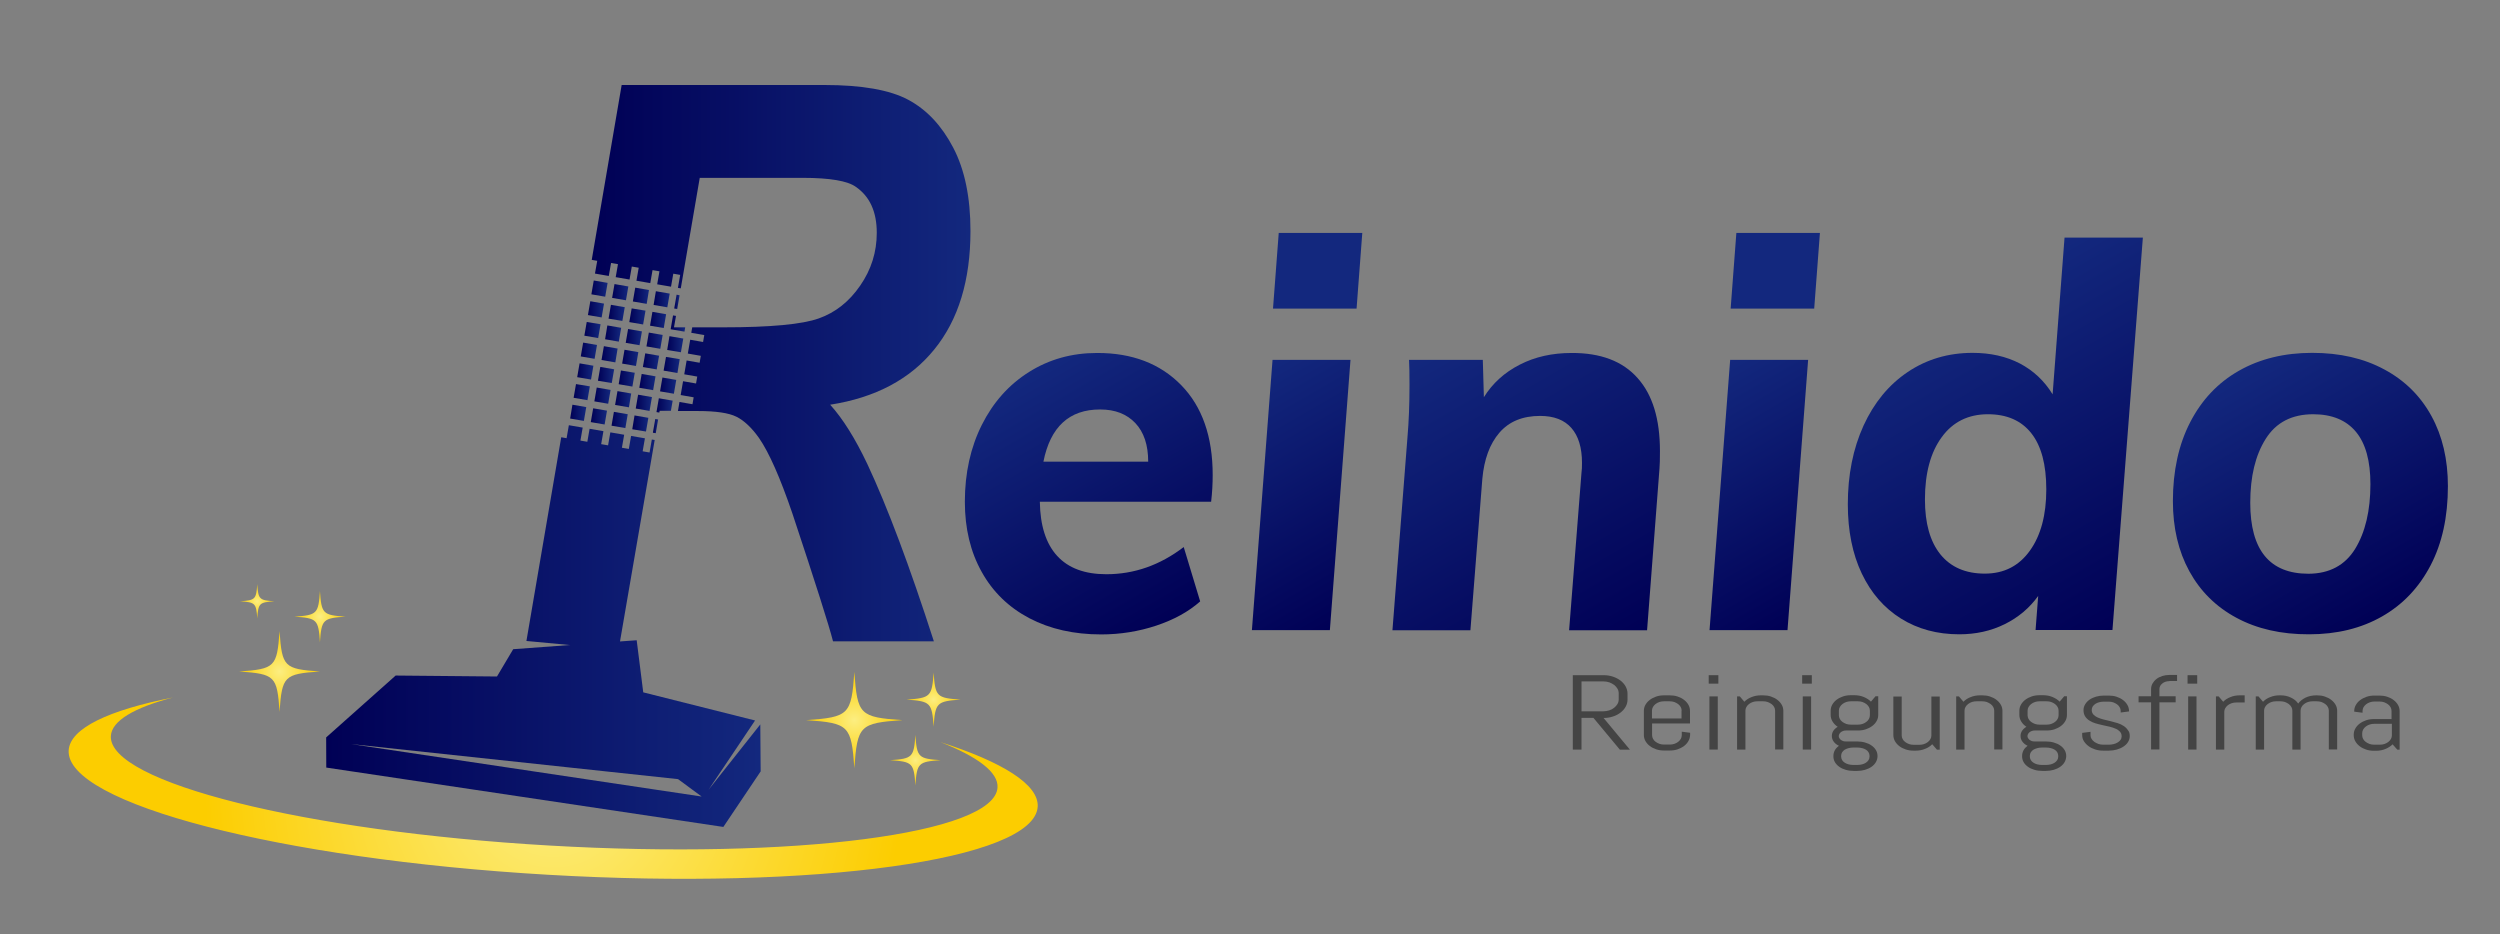 <?xml version="1.0" encoding="utf-8"?>
<!-- Generator: Adobe Illustrator 26.3.1, SVG Export Plug-In . SVG Version: 6.00 Build 0)  -->
<svg version="1.1" id="Layer_1_copy" xmlns="http://www.w3.org/2000/svg" xmlns:xlink="http://www.w3.org/1999/xlink" x="0px"
	 y="0px" viewBox="0 0 2097.2 783.8" style="enable-background:new 0 0 2097.2 783.8;" xml:space="preserve">
<rect x="0" y="0" width="2097.2" height="783.8" fill="#808080" stroke="none"/>
<style type="text/css">
	.st0{fill:url(#SVGID_1_);}
	.st1{fill:url(#SVGID_00000039095476757513746900000008713565836686668713_);}
	.st2{fill:url(#SVGID_00000065034239850598093320000016544678279428655777_);}
	.st3{fill:url(#SVGID_00000158719031712683697530000013048158057802675622_);}
	.st4{fill:url(#SVGID_00000013187005733159978850000012539595325240247436_);}
	.st5{fill:url(#SVGID_00000018200591619496059460000010608490084914701497_);}
	.st6{fill:url(#SVGID_00000052071715134479057350000016560851066042014639_);}
	.st7{fill:url(#SVGID_00000119812636520035198290000006982842986262131853_);}
	.st8{fill:url(#SVGID_00000024681688106649798160000009786884505834553994_);}
	.st9{fill:url(#SVGID_00000156562055662141914970000008871038012296403077_);}
	.st10{fill:url(#SVGID_00000168114575246731931770000013510559899598091658_);}
	.st11{fill:url(#SVGID_00000128480207451579797860000016508248638339289504_);}
	.st12{fill:url(#SVGID_00000181087180795512203700000016142943730385720489_);}
	.st13{fill:url(#SVGID_00000145039098546811419320000009596099751043911839_);}
	.st14{fill:url(#SVGID_00000098905461430612493530000008622193803125989303_);}
	.st15{fill:url(#SVGID_00000139980488653837379410000005784091929431782331_);}
	.st16{fill:url(#SVGID_00000135678672518758752210000016335515569554937222_);}
	.st17{fill:url(#SVGID_00000028286525149423734780000015070922939901224581_);}
	.st18{fill:url(#SVGID_00000012439896660740217890000016504065793659444666_);}
	.st19{fill:url(#SVGID_00000070827791400508977390000007103151787883561657_);}
	.st20{fill:url(#SVGID_00000008859181505565016270000018343283725357073547_);}
	.st21{fill:url(#SVGID_00000160178975078810445660000014540825071858702495_);}
	.st22{fill:url(#SVGID_00000018956578512618122550000002628959723425741485_);}
	.st23{fill:url(#SVGID_00000169519394445013797050000014993525281430943900_);}
	.st24{fill:url(#SVGID_00000183210291126990701330000001939332437653720215_);}
	.st25{fill:url(#SVGID_00000038405826357058781570000016217512824849347733_);}
	.st26{fill:url(#SVGID_00000140737390392881758900000011638318169013992123_);}
	.st27{fill:url(#SVGID_00000144314724404848147550000009679958070634523014_);}
	.st28{fill:url(#SVGID_00000153700812768409932780000012626941990343342224_);}
	.st29{fill:url(#SVGID_00000048482355244880617990000006821462851137095305_);}
	.st30{fill:url(#SVGID_00000103261457648240778930000000247087040494271903_);}
	.st31{fill:url(#SVGID_00000181069294320620395420000011686113307010837436_);}
	.st32{fill:url(#SVGID_00000005263628751983027850000011693209403313978791_);}
	.st33{fill:url(#SVGID_00000140007336065219962740000015951238865005938078_);}
	.st34{fill:url(#SVGID_00000052087098028561612310000006306892964981771936_);}
	.st35{fill:url(#SVGID_00000015328901874645754050000005150207302530095260_);}
	.st36{fill:url(#SVGID_00000040553336818980947800000009487323494393565620_);}
	.st37{fill:url(#SVGID_00000168838710860178899090000001469773605633753278_);}
	.st38{fill:url(#SVGID_00000112595770094328777880000012687630712817343929_);}
	.st39{fill:url(#SVGID_00000016059068367496482430000016521555846613341326_);}
	.st40{fill:url(#SVGID_00000139257774603822130070000005554532218127252633_);}
	.st41{fill:url(#SVGID_00000155129405308571409310000017801699046370989234_);}
	.st42{fill:url(#SVGID_00000021088686445470492540000005406748367476477825_);}
	.st43{fill:url(#SVGID_00000147212616525030752070000009801724941162552721_);}
	.st44{fill:url(#SVGID_00000124858628086539804600000001673106966082076343_);}
	.st45{fill:url(#SVGID_00000053522110655639194070000012727046843829226890_);}
	.st46{fill:url(#SVGID_00000113340791875010671780000015426503799647431094_);}
	.st47{fill:url(#SVGID_00000023267546212582780330000008043532411067270048_);}
	.st48{fill:url(#SVGID_00000140704362102365699100000003377873671828119211_);}
	.st49{fill:url(#SVGID_00000073716837539268158530000017850426900375502504_);}
	.st50{fill:#444444;}
</style>
<g>
	<linearGradient id="SVGID_1_" gradientUnits="userSpaceOnUse" x1="498.607" y1="331.926" x2="512.177" y2="331.926">
		<stop  offset="0" style="stop-color:#000055"/>
		<stop  offset="1" style="stop-color:#13287E"/>
	</linearGradient>
	<polygon class="st0" points="512.2,327.1 500.6,325.1 498.6,336.7 510.2,338.7 	"/>
	
		<linearGradient id="SVGID_00000029013873111242334810000007126640032349340310_" gradientUnits="userSpaceOnUse" x1="495.626" y1="349.293" x2="509.195" y2="349.293">
		<stop  offset="0" style="stop-color:#000055"/>
		<stop  offset="1" style="stop-color:#13287E"/>
	</linearGradient>
	<polygon style="fill:url(#SVGID_00000029013873111242334810000007126640032349340310_);" points="495.6,354.1 507.2,356.1 
		509.2,344.5 497.6,342.5 	"/>
	
		<linearGradient id="SVGID_00000153698585511442739440000010280430951543988357_" gradientUnits="userSpaceOnUse" x1="487.202" y1="294.209" x2="500.772" y2="294.209">
		<stop  offset="0" style="stop-color:#000055"/>
		<stop  offset="1" style="stop-color:#13287E"/>
	</linearGradient>
	<polygon style="fill:url(#SVGID_00000153698585511442739440000010280430951543988357_);" points="500.8,289.4 489.2,287.4 
		487.2,299 498.8,301 	"/>
	
		<linearGradient id="SVGID_00000071556095409270420240000010806866719339420328_" gradientUnits="userSpaceOnUse" x1="530.364" y1="355.257" x2="543.929" y2="355.257">
		<stop  offset="0" style="stop-color:#000055"/>
		<stop  offset="1" style="stop-color:#13287E"/>
	</linearGradient>
	<polygon style="fill:url(#SVGID_00000071556095409270420240000010806866719339420328_);" points="543.9,350.5 532.3,348.5 
		530.4,360.1 541.9,362 	"/>
	
		<linearGradient id="SVGID_00000177461136238977957270000007536503538886696887_" gradientUnits="userSpaceOnUse" x1="490.183" y1="276.837" x2="503.753" y2="276.837">
		<stop  offset="0" style="stop-color:#000055"/>
		<stop  offset="1" style="stop-color:#13287E"/>
	</linearGradient>
	<polygon style="fill:url(#SVGID_00000177461136238977957270000007536503538886696887_);" points="503.8,272 492.2,270.1 
		490.2,281.6 501.8,283.6 	"/>
	
		<linearGradient id="SVGID_00000015348742895375017240000002386503667483692947_" gradientUnits="userSpaceOnUse" x1="521.94" y1="300.171" x2="535.506" y2="300.171">
		<stop  offset="0" style="stop-color:#000055"/>
		<stop  offset="1" style="stop-color:#13287E"/>
	</linearGradient>
	<polygon style="fill:url(#SVGID_00000015348742895375017240000002386503667483692947_);" points="521.9,305 533.5,307 535.5,295.4 
		523.9,293.4 	"/>
	
		<linearGradient id="SVGID_00000067222069985491970910000001518019744438092939_" gradientUnits="userSpaceOnUse" x1="518.959" y1="317.538" x2="532.524" y2="317.538">
		<stop  offset="0" style="stop-color:#000055"/>
		<stop  offset="1" style="stop-color:#13287E"/>
	</linearGradient>
	<polygon style="fill:url(#SVGID_00000067222069985491970910000001518019744438092939_);" points="532.5,312.7 520.9,310.8 
		519,322.3 530.5,324.3 	"/>
	
		<linearGradient id="SVGID_00000015312259012405507510000002531385772924718257_" gradientUnits="userSpaceOnUse" x1="515.978" y1="334.907" x2="529.539" y2="334.907">
		<stop  offset="0" style="stop-color:#000055"/>
		<stop  offset="1" style="stop-color:#13287E"/>
	</linearGradient>
	<polygon style="fill:url(#SVGID_00000015312259012405507510000002531385772924718257_);" points="529.5,330.1 518,328.1 516,339.7 
		527.6,341.7 	"/>
	
		<linearGradient id="SVGID_00000167373553282092834230000014982987233409800101_" gradientUnits="userSpaceOnUse" x1="512.993" y1="352.276" x2="526.558" y2="352.276">
		<stop  offset="0" style="stop-color:#000055"/>
		<stop  offset="1" style="stop-color:#13287E"/>
	</linearGradient>
	<polygon style="fill:url(#SVGID_00000167373553282092834230000014982987233409800101_);" points="526.6,347.5 515,345.5 513,357.1 
		524.6,359.1 	"/>
	
		<linearGradient id="SVGID_00000020383486033806909580000004576728390255000747_" gradientUnits="userSpaceOnUse" x1="501.588" y1="314.555" x2="515.158" y2="314.555">
		<stop  offset="0" style="stop-color:#000055"/>
		<stop  offset="1" style="stop-color:#13287E"/>
	</linearGradient>
	<polygon style="fill:url(#SVGID_00000020383486033806909580000004576728390255000747_);" points="515.2,309.8 503.6,307.8 
		501.6,319.4 513.2,321.3 	"/>
	
		<linearGradient id="SVGID_00000123435002252043413390000005101643967501584314_" gradientUnits="userSpaceOnUse" x1="562.636" y1="271.399" x2="574.833" y2="271.399">
		<stop  offset="0" style="stop-color:#000055"/>
		<stop  offset="1" style="stop-color:#13287E"/>
	</linearGradient>
	<polygon style="fill:url(#SVGID_00000123435002252043413390000005101643967501584314_);" points="562.6,276.2 574.2,278.2 
		574.8,274.6 565.4,274.6 567.1,265 564.6,264.6 	"/>
	
		<linearGradient id="SVGID_00000141447592740905636920000010848702399286546110_" gradientUnits="userSpaceOnUse" x1="559.655" y1="288.766" x2="573.225" y2="288.766">
		<stop  offset="0" style="stop-color:#000055"/>
		<stop  offset="1" style="stop-color:#13287E"/>
	</linearGradient>
	<polygon style="fill:url(#SVGID_00000141447592740905636920000010848702399286546110_);" points="559.7,293.6 571.2,295.5 
		573.2,284 561.6,282 	"/>
	
		<linearGradient id="SVGID_00000097499950643051899460000007347442601194184323_" gradientUnits="userSpaceOnUse" x1="504.573" y1="297.19" x2="518.139" y2="297.19">
		<stop  offset="0" style="stop-color:#000055"/>
		<stop  offset="1" style="stop-color:#13287E"/>
	</linearGradient>
	<polygon style="fill:url(#SVGID_00000097499950643051899460000007347442601194184323_);" points="504.6,302 516.2,304 518.1,292.4 
		506.6,290.4 	"/>
	
		<linearGradient id="SVGID_00000137130678983316060590000003041133709663359652_" gradientUnits="userSpaceOnUse" x1="481.24" y1="328.945" x2="494.81" y2="328.945">
		<stop  offset="0" style="stop-color:#000055"/>
		<stop  offset="1" style="stop-color:#13287E"/>
	</linearGradient>
	<polygon style="fill:url(#SVGID_00000137130678983316060590000003041133709663359652_);" points="494.8,324.1 483.2,322.2 
		481.2,333.7 492.8,335.7 	"/>
	
		<linearGradient id="SVGID_00000076603515931134027400000007626925318847870364_" gradientUnits="userSpaceOnUse" x1="565.618" y1="253.246" x2="570.053" y2="253.246">
		<stop  offset="0" style="stop-color:#000055"/>
		<stop  offset="1" style="stop-color:#13287E"/>
	</linearGradient>
	<polygon style="fill:url(#SVGID_00000076603515931134027400000007626925318847870364_);" points="570.1,247.7 567.6,247.2 
		565.6,258.8 568.1,259.2 	"/>
	
		<linearGradient id="SVGID_00000091709798674823519000000015462647491137553322_" gradientUnits="userSpaceOnUse" x1="493.165" y1="259.473" x2="506.734" y2="259.473">
		<stop  offset="0" style="stop-color:#000055"/>
		<stop  offset="1" style="stop-color:#13287E"/>
	</linearGradient>
	<polygon style="fill:url(#SVGID_00000091709798674823519000000015462647491137553322_);" points="506.7,254.7 495.2,252.7 
		493.2,264.3 504.7,266.3 	"/>
	
		<linearGradient id="SVGID_00000181068598016848328060000004955173783519430276_" gradientUnits="userSpaceOnUse" x1="478.255" y1="346.311" x2="491.824" y2="346.311">
		<stop  offset="0" style="stop-color:#000055"/>
		<stop  offset="1" style="stop-color:#13287E"/>
	</linearGradient>
	<polygon style="fill:url(#SVGID_00000181068598016848328060000004955173783519430276_);" points="491.8,341.5 480.2,339.5 
		478.3,351.1 489.8,353.1 	"/>
	
		<linearGradient id="SVGID_00000157992908375322457190000017297415953775485355_" gradientUnits="userSpaceOnUse" x1="484.221" y1="311.574" x2="497.791" y2="311.574">
		<stop  offset="0" style="stop-color:#000055"/>
		<stop  offset="1" style="stop-color:#13287E"/>
	</linearGradient>
	<polygon style="fill:url(#SVGID_00000157992908375322457190000017297415953775485355_);" points="497.8,306.8 486.2,304.8 
		484.2,316.4 495.8,318.4 	"/>
	
		<linearGradient id="SVGID_00000019640855843957722850000007272595352524346027_" gradientUnits="userSpaceOnUse" x1="524.921" y1="282.802" x2="538.487" y2="282.802">
		<stop  offset="0" style="stop-color:#000055"/>
		<stop  offset="1" style="stop-color:#13287E"/>
	</linearGradient>
	<polygon style="fill:url(#SVGID_00000019640855843957722850000007272595352524346027_);" points="524.9,287.6 536.5,289.6 
		538.5,278 526.9,276 	"/>
	
		<linearGradient id="SVGID_00000127020746636914199520000011120844159642333098_" gradientUnits="userSpaceOnUse" x1="510.536" y1="262.454" x2="524.105" y2="262.454">
		<stop  offset="0" style="stop-color:#000055"/>
		<stop  offset="1" style="stop-color:#13287E"/>
	</linearGradient>
	<polygon style="fill:url(#SVGID_00000127020746636914199520000011120844159642333098_);" points="510.5,267.3 522.1,269.2 
		524.1,257.7 512.5,255.7 	"/>
	
		<linearGradient id="SVGID_00000018954686179493869130000014588745385952379554_" gradientUnits="userSpaceOnUse" x1="513.517" y1="245.087" x2="527.086" y2="245.087">
		<stop  offset="0" style="stop-color:#000055"/>
		<stop  offset="1" style="stop-color:#13287E"/>
	</linearGradient>
	<polygon style="fill:url(#SVGID_00000018954686179493869130000014588745385952379554_);" points="513.5,249.9 525.1,251.9 
		527.1,240.3 515.5,238.3 	"/>
	
		<linearGradient id="SVGID_00000088821552191603485720000007495459270794242696_" gradientUnits="userSpaceOnUse" x1="542.292" y1="285.785" x2="555.854" y2="285.785">
		<stop  offset="0" style="stop-color:#000055"/>
		<stop  offset="1" style="stop-color:#13287E"/>
	</linearGradient>
	<polygon style="fill:url(#SVGID_00000088821552191603485720000007495459270794242696_);" points="542.3,290.6 553.9,292.6 
		555.9,281 544.3,279 	"/>
	
		<linearGradient id="SVGID_00000085971827580773547780000017002570766751372457_" gradientUnits="userSpaceOnUse" x1="533.345" y1="337.888" x2="546.91" y2="337.888">
		<stop  offset="0" style="stop-color:#000055"/>
		<stop  offset="1" style="stop-color:#13287E"/>
	</linearGradient>
	<polygon style="fill:url(#SVGID_00000085971827580773547780000017002570766751372457_);" points="546.9,333.1 535.3,331.1 
		533.3,342.7 544.9,344.7 	"/>
	
		<linearGradient id="SVGID_00000049936743417106977070000011952806908448295346_" gradientUnits="userSpaceOnUse" x1="527.903" y1="265.435" x2="541.468" y2="265.435">
		<stop  offset="0" style="stop-color:#000055"/>
		<stop  offset="1" style="stop-color:#13287E"/>
	</linearGradient>
	<polygon style="fill:url(#SVGID_00000049936743417106977070000011952806908448295346_);" points="527.9,270.2 539.5,272.2 
		541.5,260.6 529.9,258.7 	"/>
	
		<linearGradient id="SVGID_00000183242703250687595790000006163556548373021083_" gradientUnits="userSpaceOnUse" x1="507.554" y1="279.821" x2="521.12" y2="279.821">
		<stop  offset="0" style="stop-color:#000055"/>
		<stop  offset="1" style="stop-color:#13287E"/>
	</linearGradient>
	<polygon style="fill:url(#SVGID_00000183242703250687595790000006163556548373021083_);" points="507.6,284.6 519.1,286.6 
		521.1,275 509.5,273 	"/>
	
		<linearGradient id="SVGID_00000136382946983230153330000007249519554051878291_" gradientUnits="userSpaceOnUse" x1="273.543" y1="525.303" x2="638.107" y2="525.303">
		<stop  offset="0" style="stop-color:#000055"/>
		<stop  offset="1" style="stop-color:#13287E"/>
	</linearGradient>
	<path style="fill:url(#SVGID_00000136382946983230153330000007249519554051878291_);" d="M273.7,643.9l333.1,49.8l31.3-46.6
		l-0.3-39.4l-43.4,54.8l39-58.1l-93.8-23.6l-5.5-43.7l-14,1l29.1-169l-2.4-0.4l-1.9,10.9l-5.8-1l1.9-10.9l-11.6-2l-1.9,10.9l-5.8-1
		l1.9-10.9l-11.6-2l-1.9,10.9l-5.8-1l1.9-10.9l-11.6-2l-1.9,10.9l-5.8-1l1.9-10.9l-11.6-2l-1.9,10.9l-4.5-0.8l-29.2,170.9l36.3,3.4
		l-47.4,3.5l-13.6,22.9l-85-0.8l-58.3,51.9L273.7,643.9z M568.8,653.6l19.8,14.6l-294-44L568.8,653.6z"/>
	
		<linearGradient id="SVGID_00000056387102965760807820000012661834303405201835_" gradientUnits="userSpaceOnUse" x1="496.414" y1="304.533" x2="814.165" y2="304.533">
		<stop  offset="0" style="stop-color:#000055"/>
		<stop  offset="1" style="stop-color:#13287E"/>
	</linearGradient>
	<path style="fill:url(#SVGID_00000056387102965760807820000012661834303405201835_);" d="M499.1,229.5l11.6,2l1.9-10.9l5.8,1
		l-1.9,10.9l11.6,2l1.9-10.9l5.8,1l-1.9,10.9l11.6,2l1.9-10.9l5.8,1l-1.9,10.9l11.6,2l1.9-10.9l5.8,1l-1.9,10.9l2.4,0.4l15.9-92.7
		h86.4c22.9,0,37.8,2.6,44.6,7.6c11.7,8.1,17.5,20.9,17.5,38.5c0,16.1-4.6,30.9-13.9,44.3c-9.2,13.4-20.8,22.6-34.7,27.5
		c-13.9,5-40.6,7.5-80.1,7.5h-26.1l-0.8,4.6l10.9,1.9l-1,5.8L579,285l-2,11.6l10.9,1.9l-1,5.8l-10.9-1.9l-2,11.6l10.9,1.9l-1,5.8
		l-10.9-1.9l-2,11.6l10.9,1.9l-1,5.8l-10.9-1.9l-1.3,7.6h16.8c15.1,0,25.9,1.6,32.3,4.8c6.4,3.2,12.7,9.1,18.9,17.8
		c8.5,12.3,17.8,33.4,28,63.3c19.4,58.4,30.8,94.2,34.1,107.3h84.6c-20.3-63-38.9-112.6-55.8-148.7c-10.2-21.5-20.6-38.1-31.2-49.8
		c38-5.9,67.1-21.4,87.3-46.3c20.3-24.9,30.4-58.1,30.4-99.4c0-28.2-4.8-51.5-14.5-70c-9.7-18.5-22.2-31.8-37.7-40.1
		c-15.5-8.3-39-12.4-70.4-12.4H521.5l-25.1,146.7l4.6,0.8L499.1,229.5z"/>
	
		<linearGradient id="SVGID_00000071536216210261042010000000926854743490203292_" gradientUnits="userSpaceOnUse" x1="496.15" y1="242.104" x2="509.715" y2="242.104">
		<stop  offset="0" style="stop-color:#000055"/>
		<stop  offset="1" style="stop-color:#13287E"/>
	</linearGradient>
	<polygon style="fill:url(#SVGID_00000071536216210261042010000000926854743490203292_);" points="509.7,237.3 498.1,235.3 
		496.1,246.9 507.7,248.9 	"/>
	
		<linearGradient id="SVGID_00000117671568856716226150000006928544415865143480_" gradientUnits="userSpaceOnUse" x1="530.884" y1="248.068" x2="544.449" y2="248.068">
		<stop  offset="0" style="stop-color:#000055"/>
		<stop  offset="1" style="stop-color:#13287E"/>
	</linearGradient>
	<polygon style="fill:url(#SVGID_00000117671568856716226150000006928544415865143480_);" points="530.9,252.9 542.5,254.9 
		544.4,243.3 532.9,241.3 	"/>
	
		<linearGradient id="SVGID_00000142147753461330132520000010057658247450924203_" gradientUnits="userSpaceOnUse" x1="547.727" y1="357.452" x2="552.129" y2="357.452">
		<stop  offset="0" style="stop-color:#000055"/>
		<stop  offset="1" style="stop-color:#13287E"/>
	</linearGradient>
	<polygon style="fill:url(#SVGID_00000142147753461330132520000010057658247450924203_);" points="552.1,351.9 549.7,351.5 
		547.7,363 550.1,363.4 	"/>
	
		<linearGradient id="SVGID_00000126281783131542150140000011985231224951081138_" gradientUnits="userSpaceOnUse" x1="539.307" y1="303.154" x2="552.873" y2="303.154">
		<stop  offset="0" style="stop-color:#000055"/>
		<stop  offset="1" style="stop-color:#13287E"/>
	</linearGradient>
	<polygon style="fill:url(#SVGID_00000126281783131542150140000011985231224951081138_);" points="539.3,307.9 550.9,309.9 
		552.9,298.4 541.3,296.4 	"/>
	
		<linearGradient id="SVGID_00000057868237745351030860000003074033968245189532_" gradientUnits="userSpaceOnUse" x1="536.326" y1="320.521" x2="549.891" y2="320.521">
		<stop  offset="0" style="stop-color:#000055"/>
		<stop  offset="1" style="stop-color:#13287E"/>
	</linearGradient>
	<polygon style="fill:url(#SVGID_00000057868237745351030860000003074033968245189532_);" points="549.9,315.7 538.3,313.7 
		536.3,325.3 547.9,327.3 	"/>
	
		<linearGradient id="SVGID_00000153700592067082283590000010760907116470703750_" gradientUnits="userSpaceOnUse" x1="550.708" y1="340.083" x2="564.277" y2="340.083">
		<stop  offset="0" style="stop-color:#000055"/>
		<stop  offset="1" style="stop-color:#13287E"/>
	</linearGradient>
	<polygon style="fill:url(#SVGID_00000153700592067082283590000010760907116470703750_);" points="553.4,344.6 562.8,344.6 
		564.3,336.1 552.7,334.1 550.7,345.7 553.1,346.1 	"/>
	
		<linearGradient id="SVGID_00000039851685305033452060000008177960573932160405_" gradientUnits="userSpaceOnUse" x1="548.255" y1="251.049" x2="561.82" y2="251.049">
		<stop  offset="0" style="stop-color:#000055"/>
		<stop  offset="1" style="stop-color:#13287E"/>
	</linearGradient>
	<polygon style="fill:url(#SVGID_00000039851685305033452060000008177960573932160405_);" points="548.3,255.8 559.8,257.8 
		561.8,246.3 550.2,244.3 	"/>
	
		<linearGradient id="SVGID_00000121964604526437493170000003401094713967439765_" gradientUnits="userSpaceOnUse" x1="553.693" y1="323.502" x2="567.258" y2="323.502">
		<stop  offset="0" style="stop-color:#000055"/>
		<stop  offset="1" style="stop-color:#13287E"/>
	</linearGradient>
	<polygon style="fill:url(#SVGID_00000121964604526437493170000003401094713967439765_);" points="567.3,318.7 555.7,316.7 
		553.7,328.3 565.3,330.3 	"/>
	
		<linearGradient id="SVGID_00000109013147819375712930000011527145037287693964_" gradientUnits="userSpaceOnUse" x1="545.274" y1="268.418" x2="558.835" y2="268.418">
		<stop  offset="0" style="stop-color:#000055"/>
		<stop  offset="1" style="stop-color:#13287E"/>
	</linearGradient>
	<polygon style="fill:url(#SVGID_00000109013147819375712930000011527145037287693964_);" points="545.3,273.2 556.8,275.2 
		558.8,263.6 547.3,261.6 	"/>
	
		<linearGradient id="SVGID_00000003823742190458800320000000475565621283487934_" gradientUnits="userSpaceOnUse" x1="556.674" y1="306.135" x2="570.24" y2="306.135">
		<stop  offset="0" style="stop-color:#000055"/>
		<stop  offset="1" style="stop-color:#13287E"/>
	</linearGradient>
	<polygon style="fill:url(#SVGID_00000003823742190458800320000000475565621283487934_);" points="570.2,301.3 558.7,299.4 
		556.7,310.9 568.3,312.9 	"/>
</g>
<g>
	
		<radialGradient id="SVGID_00000129176063979346692360000007777608519600035748_" cx="464.109" cy="661.14" r="292.392" gradientUnits="userSpaceOnUse">
		<stop  offset="0" style="stop-color:#FCEE81"/>
		<stop  offset="1" style="stop-color:#FCCD00"/>
	</radialGradient>
	<path style="fill:url(#SVGID_00000129176063979346692360000007777608519600035748_);" d="M788.8,622.5c31.2,12.2,48.8,25.3,48,38.1
		c-2.3,38.8-170.6,60.6-376,48.7c-205.4-11.9-370-53.1-367.8-91.9c0.7-12.8,19.7-23.8,52.1-32.3c-53.8,10.6-86.4,25.8-87.5,44.4
		C55.1,674,235,720.7,459.4,733.8c224.5,13.1,408.5-12.5,411.1-57.1C871.6,658.2,841,639.2,788.8,622.5z"/>
	
		<radialGradient id="SVGID_00000046322950673112856120000014382442448974367675_" cx="234.531" cy="563.329" r="33.855" gradientUnits="userSpaceOnUse">
		<stop  offset="0" style="stop-color:#FCEE81"/>
		<stop  offset="1" style="stop-color:#FCCD00"/>
	</radialGradient>
	<path style="fill:url(#SVGID_00000046322950673112856120000014382442448974367675_);" d="M234.5,597.2c2.1-30.1,3.8-31.8,33.9-33.9
		c-30.1-2.1-31.8-3.8-33.9-33.9c-2.1,30.1-3.8,31.8-33.9,33.9C230.8,565.4,232.5,567.1,234.5,597.2z"/>
	
		<radialGradient id="SVGID_00000021840679679788639250000012037961845807472299_" cx="716.707" cy="604.135" r="40.385" gradientUnits="userSpaceOnUse">
		<stop  offset="0" style="stop-color:#FCEE81"/>
		<stop  offset="1" style="stop-color:#FCCD00"/>
	</radialGradient>
	<path style="fill:url(#SVGID_00000021840679679788639250000012037961845807472299_);" d="M716.7,563.7
		c-2.5,35.9-4.5,37.9-40.4,40.4c35.9,2.5,37.9,4.5,40.4,40.4c2.5-35.9,4.5-37.9,40.4-40.4C721.2,601.7,719.2,599.6,716.7,563.7z"/>
	
		<radialGradient id="SVGID_00000105407488492824795310000002594451298047159954_" cx="783.196" cy="586.898" r="22.656" gradientUnits="userSpaceOnUse">
		<stop  offset="0" style="stop-color:#FCEE81"/>
		<stop  offset="1" style="stop-color:#FCCD00"/>
	</radialGradient>
	<path style="fill:url(#SVGID_00000105407488492824795310000002594451298047159954_);" d="M783.2,564.2
		c-1.4,20.1-2.5,21.3-22.7,22.7c20.1,1.4,21.3,2.5,22.7,22.7c1.4-20.1,2.5-21.3,22.7-22.7C785.7,585.5,784.6,584.4,783.2,564.2z"/>
	
		<radialGradient id="SVGID_00000084516041938024003130000015590722872141120389_" cx="767.927" cy="637.75" r="21.178" gradientUnits="userSpaceOnUse">
		<stop  offset="0" style="stop-color:#FCEE81"/>
		<stop  offset="1" style="stop-color:#FCCD00"/>
	</radialGradient>
	<path style="fill:url(#SVGID_00000084516041938024003130000015590722872141120389_);" d="M767.9,658.9c1.3-18.8,2.4-19.9,21.2-21.2
		c-18.8-1.3-19.9-2.4-21.2-21.2c-1.3,18.8-2.4,19.9-21.2,21.2C765.6,639,766.6,640.1,767.9,658.9z"/>
	
		<radialGradient id="SVGID_00000062882421404222454890000015228582949356598455_" cx="268.385" cy="517.233" r="21.53" gradientUnits="userSpaceOnUse">
		<stop  offset="0" style="stop-color:#FCEE81"/>
		<stop  offset="1" style="stop-color:#FCCD00"/>
	</radialGradient>
	<path style="fill:url(#SVGID_00000062882421404222454890000015228582949356598455_);" d="M268.4,538.8c1.3-19.1,2.4-20.2,21.5-21.5
		c-19.1-1.3-20.2-2.4-21.5-21.5c-1.3,19.1-2.4,20.2-21.5,21.5C266,518.6,267.1,519.6,268.4,538.8z"/>
	
		<radialGradient id="SVGID_00000057857642252978310040000016234626466992340149_" cx="215.761" cy="504.399" r="14.353" gradientUnits="userSpaceOnUse">
		<stop  offset="0" style="stop-color:#FCEE81"/>
		<stop  offset="1" style="stop-color:#FCCD00"/>
	</radialGradient>
	<path style="fill:url(#SVGID_00000057857642252978310040000016234626466992340149_);" d="M215.8,518.8c0.9-12.8,1.6-13.5,14.4-14.4
		c-12.8-0.9-13.5-1.6-14.4-14.4c-0.9,12.8-1.6,13.5-14.4,14.4C214.2,505.3,214.9,506,215.8,518.8z"/>
</g>
<g>
	
		<linearGradient id="SVGID_00000169555560058778070770000006488242272173826464_" gradientUnits="userSpaceOnUse" x1="978.811" y1="522.696" x2="858.664" y2="314.594">
		<stop  offset="0" style="stop-color:#000055"/>
		<stop  offset="1" style="stop-color:#13287E"/>
	</linearGradient>
	<path style="fill:url(#SVGID_00000169555560058778070770000006488242272173826464_);" d="M990.9,323.1c17.6,18,26.4,43.2,26.4,75.4
		c0,7.2-0.4,14.6-1.3,22.4H872.3c0.3,20,5.1,35.1,14.5,45.4c9.4,10.3,23.2,15.4,41.3,15.4c23.4,0,45-7.6,64.9-22.8l13.8,45.6
		c-9.8,8.7-22.1,15.4-36.8,20.3c-14.7,4.9-30.2,7.4-46.3,7.4c-22.8,0-42.8-4.5-60.2-13.6c-17.3-9.1-30.7-22.1-40-38.9
		c-9.4-16.8-14.1-36.4-14.1-58.8c0-24.1,4.8-45.7,14.3-64.6c9.5-18.9,22.7-33.7,39.6-44.3c16.9-10.6,35.8-15.9,56.9-15.9
		C949.8,296,973.3,305.1,990.9,323.1z M875.3,387.3h87.9c0-14-3.6-24.8-10.8-32.4c-7.2-7.6-17-11.4-29.4-11.4
		C897,343.4,881.1,358.1,875.3,387.3z"/>
	
		<linearGradient id="SVGID_00000029027032571048651880000018103615261105687214_" gradientUnits="userSpaceOnUse" x1="1173.391" y1="495.185" x2="1063.205" y2="304.335">
		<stop  offset="0" style="stop-color:#000055"/>
		<stop  offset="1" style="stop-color:#13287E"/>
	</linearGradient>
	<path style="fill:url(#SVGID_00000029027032571048651880000018103615261105687214_);" d="M1067.5,301.9h65.4l-17.3,226.7h-65.4
		L1067.5,301.9z M1142.8,195.4l-4.8,63.5h-70.1l4.8-63.5H1142.8z"/>
	
		<linearGradient id="SVGID_00000003072607804714549130000000235853721408575932_" gradientUnits="userSpaceOnUse" x1="1345.05" y1="549.75" x2="1196.993" y2="293.307">
		<stop  offset="0" style="stop-color:#000055"/>
		<stop  offset="1" style="stop-color:#13287E"/>
	</linearGradient>
	<path style="fill:url(#SVGID_00000003072607804714549130000000235853721408575932_);" d="M1373.7,317.1
		c12.6,14,18.8,34.4,18.8,61.3c0,6.6-0.1,11.5-0.4,14.8l-10.4,135.5h-65.4l10.4-132.4c0.3-1.8,0.4-4.5,0.4-8c0-12.8-3-22.6-8.9-29.3
		c-5.9-6.7-14.6-10.1-26.2-10.1c-14.7,0-26.1,4.7-34.2,14.1c-8.1,9.4-12.8,22.3-14.3,38.7l-10,127h-65.4l12.6-161.9
		c1.1-12.8,1.7-27.3,1.7-43.4c0-9.5-0.1-16.7-0.4-21.5h61.9l0.9,31.3c7.2-11.6,17.2-20.7,30.1-27.3c12.8-6.6,27.3-9.8,43.5-9.8
		C1342.8,296,1361.2,303,1373.7,317.1z"/>
	
		<linearGradient id="SVGID_00000107575878348595344060000017509015769527717521_" gradientUnits="userSpaceOnUse" x1="1557.277" y1="495.185" x2="1447.09" y2="304.335">
		<stop  offset="0" style="stop-color:#000055"/>
		<stop  offset="1" style="stop-color:#13287E"/>
	</linearGradient>
	<path style="fill:url(#SVGID_00000107575878348595344060000017509015769527717521_);" d="M1451.4,301.9h65.4l-17.3,226.7h-65.4
		L1451.4,301.9z M1526.7,195.4l-4.8,63.5h-70.1l4.8-63.5H1526.7z"/>
	
		<linearGradient id="SVGID_00000148633886967470238690000009818962030155060626_" gradientUnits="userSpaceOnUse" x1="1784.161" y1="521.614" x2="1631.578" y2="257.331">
		<stop  offset="0" style="stop-color:#000055"/>
		<stop  offset="1" style="stop-color:#13287E"/>
	</linearGradient>
	<path style="fill:url(#SVGID_00000148633886967470238690000009818962030155060626_);" d="M1797.6,199.4l-25.5,329.1h-64.5l2.2-28.6
		c-7.2,10.1-16.6,18-28.1,23.7c-11.5,5.7-24.2,8.5-38.1,8.5c-18.5,0-34.8-4.4-48.9-13.2c-14.1-8.8-25.1-21.4-32.9-37.8
		c-7.8-16.4-11.7-35.8-11.7-58.1c0-24.7,4.4-46.7,13.2-66c8.8-19.2,21.1-34.2,37-44.9c15.9-10.7,34-16.1,54.5-16.1
		c15,0,28.2,3,39.6,8.9c11.4,6,20.6,14.6,27.5,25.9l10-131.5H1797.6z M1702.8,462c9.2-12.8,13.8-30,13.8-51.4
		c0-20.9-4.2-36.6-12.6-47.2c-8.4-10.6-20.5-15.9-36.4-15.9c-16.4,0-29.4,6.4-38.7,19.2c-9.4,12.8-14.1,30.3-14.1,52.3
		c0,20,4.3,35.3,13,46.1c8.7,10.7,21.1,16.1,37.2,16.1C1681.1,481.2,1693.6,474.8,1702.8,462z"/>
	
		<linearGradient id="SVGID_00000004514678364649627620000013561553323487444919_" gradientUnits="userSpaceOnUse" x1="1997.736" y1="517.462" x2="1878.44" y2="310.834">
		<stop  offset="0" style="stop-color:#000055"/>
		<stop  offset="1" style="stop-color:#13287E"/>
	</linearGradient>
	<path style="fill:url(#SVGID_00000004514678364649627620000013561553323487444919_);" d="M1876.2,518.3
		c-17.2-9.2-30.4-22.3-39.6-39.1c-9.2-16.8-13.8-36.4-13.8-58.8c0-25.3,4.8-47.4,14.5-66.2c9.7-18.8,23.3-33.2,40.9-43.2
		c17.6-10,38.1-15,61.5-15c23.1,0,43.2,4.6,60.4,13.9c17.2,9.2,30.4,22.3,39.6,39.1c9.2,16.8,13.8,36.4,13.8,58.8
		c0,25.6-4.8,47.8-14.5,66.4c-9.7,18.6-23.2,32.9-40.7,42.9c-17.5,10-37.9,15-61.2,15C1913.6,532.2,1893.3,527.5,1876.2,518.3z
		 M1975.7,460.4c8.5-13.9,12.8-32,12.8-54.3c0-19.4-4-34-12.1-43.8c-8.1-9.8-20.1-14.8-35.9-14.8c-17.9,0-31.2,6.9-39.8,20.6
		c-8.7,13.7-13,31.6-13,53.7c0,39.7,16.3,59.5,48.9,59.5C1954.1,481.2,1967.2,474.2,1975.7,460.4z"/>
</g>
<g>
	<path class="st50" d="M1358.8,628.8l-22.1-26.6h-10v26.6h-7.3v-62.4h25.8c2.8,0,5.4,0.4,7.8,1.2c2.4,0.8,4.5,1.9,6.4,3.3
		c1.8,1.4,3.2,3,4.3,4.9c1,1.9,1.6,3.9,1.6,6v5.1c0,2.1-0.5,4.1-1.6,6c-1,1.9-2.5,3.5-4.3,4.9c-1.8,1.4-3.9,2.5-6.4,3.3
		c-2.4,0.8-5,1.2-7.8,1.2l22.1,26.6H1358.8z M1357.9,581.7c0-1.4-0.3-2.7-1-3.9c-0.7-1.2-1.6-2.3-2.8-3.2c-1.2-0.9-2.5-1.6-4.1-2.2
		c-1.6-0.5-3.3-0.8-5.1-0.8h-18.2v25.1h18.2c1.8,0,3.5-0.3,5.1-0.8c1.6-0.5,2.9-1.2,4.1-2.2c1.2-0.9,2.1-2,2.8-3.2
		c0.7-1.2,1-2.5,1-3.9V581.7z"/>
	<path class="st50" d="M1416.4,621.6c-0.9,1.6-2.1,3-3.7,4.2c-1.6,1.2-3.4,2.1-5.4,2.8c-2.1,0.7-4.3,1-6.6,1h-4.7
		c-2.3,0-4.6-0.3-6.6-1c-2.1-0.7-3.9-1.6-5.4-2.8c-1.6-1.2-2.8-2.6-3.7-4.2c-0.9-1.6-1.3-3.3-1.3-5.1v-20.1c0-1.8,0.4-3.5,1.3-5.1
		c0.9-1.6,2.1-3,3.7-4.2c1.6-1.2,3.4-2.1,5.4-2.8c2.1-0.7,4.3-1,6.6-1h4.7c2.3,0,4.6,0.3,6.6,1c2.1,0.7,3.9,1.6,5.4,2.8
		c1.6,1.2,2.8,2.6,3.7,4.2c0.9,1.6,1.3,3.3,1.3,5.1v10.5h-31.8v9.9c0,1.1,0.3,2.1,0.8,3c0.5,0.9,1.2,1.8,2.2,2.5
		c0.9,0.7,2,1.2,3.2,1.7c1.2,0.4,2.5,0.6,3.9,0.6h4.7c1.4,0,2.7-0.2,3.9-0.6c1.2-0.4,2.3-1,3.2-1.7c0.9-0.7,1.6-1.5,2.2-2.5
		c0.5-0.9,0.8-2,0.8-3v-3l7,0.9v1.8C1417.7,618.4,1417.3,620,1416.4,621.6z M1410.7,596.1c0-1.1-0.3-2.1-0.8-3
		c-0.5-0.9-1.2-1.8-2.2-2.5c-0.9-0.7-2-1.2-3.2-1.7c-1.2-0.4-2.5-0.6-3.9-0.6h-4.7c-1.4,0-2.7,0.2-3.9,0.6c-1.2,0.4-2.3,1-3.2,1.7
		c-0.9,0.7-1.6,1.5-2.2,2.5c-0.5,0.9-0.8,2-0.8,3v6.6h24.8V596.1z"/>
	<path class="st50" d="M1433.4,573.5v-7.1h8.1v7.1H1433.4z M1434,628.8v-44.6h7v44.6H1434z"/>
	<path class="st50" d="M1489.1,628.8v-32.7c0-1.1-0.3-2.1-0.8-3c-0.5-0.9-1.2-1.8-2.2-2.5c-0.9-0.7-2-1.2-3.2-1.7
		c-1.2-0.4-2.5-0.6-3.9-0.6h-4.7c-1.4,0-2.7,0.2-3.9,0.6c-1.2,0.4-2.3,1-3.2,1.7c-0.9,0.7-1.6,1.5-2.2,2.5c-0.5,0.9-0.8,2-0.8,3
		v32.7h-7v-44.6h2.3l3.8,4.5c1.6-1.7,3.6-3,6-3.9c2.4-1,5-1.5,7.9-1.5h1.8c2.3,0,4.6,0.3,6.6,1c2.1,0.7,3.9,1.6,5.4,2.8
		c1.6,1.2,2.8,2.6,3.7,4.2c0.9,1.6,1.3,3.3,1.3,5.1v32.3H1489.1z"/>
	<path class="st50" d="M1511.8,573.5v-7.1h8.1v7.1H1511.8z M1512.3,628.8v-44.6h7v44.6H1512.3z"/>
	<path class="st50" d="M1573.6,639.4c-0.9,1.5-2.1,2.8-3.7,3.9c-1.6,1.1-3.4,1.9-5.4,2.5c-2.1,0.6-4.3,0.9-6.6,0.9h-2.9
		c-2.3,0-4.6-0.3-6.6-0.9c-2.1-0.6-3.9-1.4-5.4-2.5c-1.6-1.1-2.8-2.4-3.7-3.9c-0.9-1.5-1.3-3.2-1.3-5v-0.2c0-1.7,0.4-3.3,1.2-4.8
		c0.8-1.5,2-2.7,3.4-3.8c-1.8-0.8-3.3-2-4.3-3.4c-1.1-1.4-1.6-3-1.6-4.8c0-1.6,0.4-3,1.3-4.4c0.9-1.3,2.1-2.4,3.6-3.3
		c-1.8-1.2-3.3-2.7-4.3-4.4c-1.1-1.7-1.6-3.6-1.6-5.6v-3.4c0-1.8,0.4-3.5,1.3-5.1c0.9-1.6,2.1-3,3.7-4.2c1.6-1.2,3.4-2.1,5.4-2.8
		c2.1-0.7,4.3-1,6.6-1h2.9c2.8,0,5.5,0.5,7.9,1.5c2.4,1,4.4,2.3,6,3.9l3.8-4.5h2.3v15.6c0,1.8-0.4,3.5-1.3,5.1
		c-0.9,1.6-2.1,3-3.7,4.2c-1.6,1.2-3.4,2.1-5.4,2.8c-2.1,0.7-4.3,1-6.6,1h-10.1c-0.8,0-1.6,0.1-2.3,0.4c-0.7,0.2-1.4,0.6-1.9,1
		c-0.5,0.4-1,0.9-1.3,1.5c-0.3,0.6-0.5,1.2-0.5,1.8c0,0.6,0.1,1.2,0.5,1.7c0.3,0.6,0.7,1,1.3,1.5c0.5,0.4,1.2,0.7,1.9,1
		c0.7,0.2,1.5,0.3,2.3,0.3h9.5c2.3,0,4.6,0.3,6.6,0.9c2.1,0.6,3.9,1.4,5.4,2.5c1.6,1.1,2.8,2.4,3.7,3.9c0.9,1.5,1.3,3.2,1.3,5v0.2
		C1575,636.2,1574.5,637.9,1573.6,639.4z M1568.6,596.1c0-1.1-0.3-2.1-0.8-3c-0.5-0.9-1.3-1.8-2.2-2.5s-2-1.2-3.2-1.7
		c-1.2-0.4-2.5-0.6-3.9-0.6h-5.8c-1.4,0-2.7,0.2-3.9,0.6c-1.2,0.4-2.3,1-3.2,1.7c-0.9,0.7-1.6,1.5-2.2,2.5c-0.5,0.9-0.8,2-0.8,3v4
		c0,1.1,0.3,2.1,0.8,3c0.5,0.9,1.2,1.8,2.2,2.5c0.9,0.7,2,1.2,3.2,1.7c1.2,0.4,2.5,0.6,3.9,0.6h5.8c1.4,0,2.7-0.2,3.9-0.6
		c1.2-0.4,2.3-1,3.2-1.7s1.7-1.5,2.2-2.5c0.5-0.9,0.8-2,0.8-3V596.1z M1568.3,634c0-1.1-0.3-2-0.8-2.9c-0.5-0.9-1.2-1.6-2.2-2.2
		c-0.9-0.6-2-1-3.2-1.3c-1.2-0.3-2.5-0.5-3.9-0.5h-3.6c-1.4,0-2.7,0.2-3.9,0.5c-1.2,0.3-2.3,0.8-3.2,1.3c-0.9,0.6-1.6,1.3-2.2,2.2
		c-0.5,0.9-0.8,1.8-0.8,2.9v0.7c0,1.1,0.3,2,0.8,2.9c0.5,0.8,1.2,1.6,2.2,2.2c0.9,0.6,2,1.1,3.2,1.4c1.2,0.3,2.5,0.5,3.9,0.5h3.6
		c1.4,0,2.7-0.2,3.9-0.5c1.2-0.3,2.3-0.8,3.2-1.4c0.9-0.6,1.6-1.3,2.2-2.2c0.5-0.8,0.8-1.8,0.8-2.9V634z"/>
	<path class="st50" d="M1624.8,628.8l-3.9-4.5c-1.6,1.7-3.6,3-6,3.9c-2.4,1-5,1.5-7.8,1.5h-1.8c-2.3,0-4.6-0.3-6.6-1
		c-2.1-0.7-3.9-1.6-5.4-2.8c-1.6-1.2-2.8-2.6-3.7-4.2c-0.9-1.6-1.3-3.3-1.3-5.1v-32.3h7v32.7c0,1.1,0.3,2.1,0.8,3
		c0.5,0.9,1.2,1.8,2.2,2.5c0.9,0.7,2,1.2,3.2,1.7c1.2,0.4,2.5,0.6,3.9,0.6h4.7c1.4,0,2.7-0.2,3.9-0.6c1.2-0.4,2.3-1,3.2-1.7
		s1.6-1.5,2.2-2.5c0.5-0.9,0.8-2,0.8-3v-32.7h7v44.6H1624.8z"/>
	<path class="st50" d="M1672.9,628.8v-32.7c0-1.1-0.3-2.1-0.8-3c-0.5-0.9-1.2-1.8-2.2-2.5s-2-1.2-3.2-1.7c-1.2-0.4-2.5-0.6-3.9-0.6
		h-4.7c-1.4,0-2.7,0.2-3.9,0.6c-1.2,0.4-2.3,1-3.2,1.7c-0.9,0.7-1.6,1.5-2.2,2.5c-0.5,0.9-0.8,2-0.8,3v32.7h-7v-44.6h2.3l3.8,4.5
		c1.6-1.7,3.6-3,6-3.9c2.4-1,5-1.5,7.9-1.5h1.8c2.3,0,4.6,0.3,6.6,1c2.1,0.7,3.9,1.6,5.4,2.8c1.6,1.2,2.8,2.6,3.7,4.2
		c0.9,1.6,1.3,3.3,1.3,5.1v32.3H1672.9z"/>
	<path class="st50" d="M1731.9,639.4c-0.9,1.5-2.1,2.8-3.7,3.9c-1.6,1.1-3.4,1.9-5.4,2.5c-2.1,0.6-4.3,0.9-6.6,0.9h-2.9
		c-2.3,0-4.6-0.3-6.6-0.9c-2.1-0.6-3.9-1.4-5.4-2.5c-1.6-1.1-2.8-2.4-3.7-3.9c-0.9-1.5-1.3-3.2-1.3-5v-0.2c0-1.7,0.4-3.3,1.2-4.8
		c0.8-1.5,2-2.7,3.4-3.8c-1.8-0.8-3.3-2-4.3-3.4c-1.1-1.4-1.6-3-1.6-4.8c0-1.6,0.4-3,1.3-4.4c0.9-1.3,2.1-2.4,3.6-3.3
		c-1.8-1.2-3.3-2.7-4.3-4.4c-1.1-1.7-1.6-3.6-1.6-5.6v-3.4c0-1.8,0.4-3.5,1.3-5.1c0.9-1.6,2.1-3,3.7-4.2c1.6-1.2,3.4-2.1,5.4-2.8
		c2.1-0.7,4.3-1,6.6-1h2.9c2.8,0,5.5,0.5,7.9,1.5c2.4,1,4.4,2.3,6,3.9l3.8-4.5h2.3v15.6c0,1.8-0.4,3.5-1.3,5.1
		c-0.9,1.6-2.1,3-3.7,4.2c-1.6,1.2-3.4,2.1-5.4,2.8c-2.1,0.7-4.3,1-6.6,1h-10.1c-0.8,0-1.6,0.1-2.3,0.4c-0.7,0.2-1.4,0.6-1.9,1
		c-0.5,0.4-1,0.9-1.3,1.5c-0.3,0.6-0.5,1.2-0.5,1.8c0,0.6,0.1,1.2,0.5,1.7c0.3,0.6,0.7,1,1.3,1.5c0.5,0.4,1.2,0.7,1.9,1
		c0.7,0.2,1.5,0.3,2.3,0.3h9.5c2.3,0,4.6,0.3,6.6,0.9c2.1,0.6,3.9,1.4,5.4,2.5c1.6,1.1,2.8,2.4,3.7,3.9c0.9,1.5,1.3,3.2,1.3,5v0.2
		C1733.2,636.2,1732.8,637.9,1731.9,639.4z M1726.9,596.1c0-1.1-0.3-2.1-0.8-3c-0.5-0.9-1.3-1.8-2.2-2.5s-2-1.2-3.2-1.7
		c-1.2-0.4-2.5-0.6-3.9-0.6h-5.8c-1.4,0-2.7,0.2-3.9,0.6c-1.2,0.4-2.3,1-3.2,1.7c-0.9,0.7-1.6,1.5-2.2,2.5c-0.5,0.9-0.8,2-0.8,3v4
		c0,1.1,0.3,2.1,0.8,3c0.5,0.9,1.2,1.8,2.2,2.5c0.9,0.7,2,1.2,3.2,1.7c1.2,0.4,2.5,0.6,3.9,0.6h5.8c1.4,0,2.7-0.2,3.9-0.6
		c1.2-0.4,2.3-1,3.2-1.7s1.7-1.5,2.2-2.5c0.5-0.9,0.8-2,0.8-3V596.1z M1726.6,634c0-1.1-0.3-2-0.8-2.9c-0.5-0.9-1.2-1.6-2.2-2.2
		c-0.9-0.6-2-1-3.2-1.3c-1.2-0.3-2.5-0.5-3.9-0.5h-3.6c-1.4,0-2.7,0.2-3.9,0.5c-1.2,0.3-2.3,0.8-3.2,1.3c-0.9,0.6-1.6,1.3-2.2,2.2
		c-0.5,0.9-0.8,1.8-0.8,2.9v0.7c0,1.1,0.3,2,0.8,2.9c0.5,0.8,1.2,1.6,2.2,2.2c0.9,0.6,2,1.1,3.2,1.4c1.2,0.3,2.5,0.5,3.9,0.5h3.6
		c1.4,0,2.7-0.2,3.9-0.5c1.2-0.3,2.3-0.8,3.2-1.4c0.9-0.6,1.6-1.3,2.2-2.2c0.5-0.8,0.8-1.8,0.8-2.9V634z"/>
	<path class="st50" d="M1786.6,617.5c0,1.8-0.5,3.4-1.4,4.9c-0.9,1.5-2.2,2.8-3.9,3.9c-1.6,1.1-3.5,1.9-5.6,2.5
		c-2.1,0.6-4.4,0.9-6.7,0.9h-4.7c-2.3,0-4.6-0.3-6.7-1c-2.1-0.7-4-1.6-5.6-2.8c-1.6-1.2-2.9-2.6-3.9-4.2c-1-1.6-1.4-3.3-1.4-5.1
		v-1.8l7-0.9v3c0,1.1,0.3,2.1,0.9,3c0.6,0.9,1.4,1.8,2.4,2.5c1,0.7,2.1,1.2,3.4,1.7c1.3,0.4,2.6,0.6,4,0.6h4.7c1.4,0,2.7-0.2,4-0.5
		c1.3-0.3,2.4-0.8,3.4-1.4c1-0.6,1.8-1.3,2.4-2.2c0.6-0.8,0.9-1.8,0.9-2.9c0-1.6-0.5-2.9-1.4-3.9c-0.9-1-2.1-1.9-3.6-2.5
		c-1.5-0.7-3.2-1.2-5.1-1.7c-1.9-0.4-3.9-0.9-5.9-1.3c-2-0.4-4-1-5.9-1.5c-1.9-0.6-3.6-1.3-5.1-2.3c-1.5-0.9-2.7-2.1-3.6-3.5
		c-0.9-1.4-1.4-3.2-1.4-5.3c0-1.8,0.5-3.4,1.4-4.9c0.9-1.5,2.1-2.8,3.7-3.9c1.6-1.1,3.4-1.9,5.4-2.5c2.1-0.6,4.3-0.9,6.6-0.9h4.1
		c2.3,0,4.6,0.3,6.6,1c2.1,0.7,3.9,1.6,5.4,2.8c1.6,1.2,2.8,2.6,3.7,4.2c0.9,1.6,1.3,3.3,1.3,5.1v0.2l-7,0.9v-1.3
		c0-1.1-0.3-2.1-0.8-3c-0.5-0.9-1.2-1.8-2.2-2.5c-0.9-0.7-2-1.2-3.2-1.7c-1.2-0.4-2.5-0.6-3.9-0.6h-4.1c-1.4,0-2.7,0.2-3.9,0.5
		c-1.2,0.3-2.3,0.8-3.2,1.4c-0.9,0.6-1.6,1.3-2.2,2.2c-0.5,0.8-0.8,1.8-0.8,2.9c0,1.5,0.5,2.8,1.4,3.8c0.9,1,2.1,1.8,3.6,2.5
		c1.5,0.7,3.2,1.2,5.1,1.7c1.9,0.5,3.9,0.9,5.8,1.4c2,0.5,3.9,1,5.8,1.6c1.9,0.6,3.6,1.4,5.1,2.4c1.5,1,2.7,2.2,3.6,3.6
		C1786.1,613.6,1786.6,615.3,1786.6,617.5z"/>
	<path class="st50" d="M1819.9,571.4c-1.2,0-2.3,0.2-3.3,0.5c-1,0.3-1.9,0.8-2.6,1.4c-0.8,0.6-1.4,1.3-1.8,2
		c-0.4,0.8-0.7,1.6-0.7,2.5v6.3h13.6v5.1h-13.6v39.5h-7v-39.5h-10.5v-5.1h10.5v-6.1c0-1.6,0.4-3.2,1.2-4.6c0.8-1.4,1.9-2.7,3.3-3.8
		c1.4-1.1,3-1.9,4.9-2.5c1.9-0.6,3.8-0.9,6-0.9h6.4v5.1H1819.9z"/>
	<path class="st50" d="M1835.1,573.5v-7.1h8.1v7.1H1835.1z M1835.6,628.8v-44.6h7v44.6H1835.6z"/>
	<path class="st50" d="M1876,589.3c-1.4,0-2.7,0.2-3.9,0.6c-1.2,0.4-2.3,1-3.2,1.7c-0.9,0.7-1.6,1.5-2.2,2.5c-0.5,0.9-0.8,2-0.8,3
		v31.7h-7v-44.6h2.3l3.8,4.5c1.6-1.7,3.6-3,6-3.9c2.4-1,5-1.5,7.9-1.5h4.1v6H1876z"/>
	<path class="st50" d="M1953.6,628.8v-32.7c0-1.1-0.3-2.1-0.8-3c-0.5-0.9-1.2-1.8-2.2-2.5c-0.9-0.7-2-1.2-3.2-1.7
		c-1.2-0.4-2.5-0.6-3.9-0.6h-3.5c-1.4,0-2.7,0.2-3.9,0.6c-1.2,0.4-2.3,1-3.2,1.7c-0.9,0.7-1.7,1.5-2.2,2.5c-0.5,0.9-0.8,2-0.8,3
		v32.7h-6.9v-32.7c0-1.1-0.3-2.1-0.8-3c-0.5-0.9-1.3-1.8-2.2-2.5s-2-1.2-3.2-1.7c-1.2-0.4-2.5-0.6-3.9-0.6h-3.5
		c-1.4,0-2.7,0.2-3.9,0.6c-1.2,0.4-2.3,1-3.2,1.7c-0.9,0.7-1.6,1.5-2.2,2.5c-0.5,0.9-0.8,2-0.8,3v32.7h-7v-44.6h2.3l3.8,4.5
		c1.6-1.7,3.6-3,6-3.9c2.4-1,5-1.5,7.9-1.5h0.6c3.3,0,6.3,0.6,8.9,1.9c2.6,1.2,4.7,2.9,6.1,5c0.7-1,1.6-1.9,2.7-2.8
		c1.1-0.8,2.2-1.6,3.5-2.2c1.3-0.6,2.7-1.1,4.2-1.4c1.5-0.3,3.1-0.5,4.7-0.5h0.6c2.3,0,4.6,0.3,6.6,1c2.1,0.7,3.9,1.6,5.4,2.8
		c1.6,1.2,2.8,2.6,3.7,4.2c0.9,1.6,1.3,3.3,1.3,5.1v32.3H1953.6z"/>
	<path class="st50" d="M2011,628.8l-3.9-4.4c-1.6,1.6-3.6,2.9-6,3.9c-2.4,1-5,1.5-7.8,1.5h-1.8c-2.3,0-4.6-0.3-6.6-1
		c-2.1-0.7-3.9-1.6-5.4-2.8c-1.6-1.2-2.8-2.6-3.7-4.2c-0.9-1.6-1.3-3.3-1.3-5.1v-0.4c0-1.8,0.4-3.5,1.3-5.1c0.9-1.6,2.1-3,3.7-4.2
		c1.6-1.2,3.4-2.1,5.4-2.8c2.1-0.7,4.3-1,6.6-1h14.7v-6.9c0-1.1-0.3-2.1-0.8-3c-0.5-0.9-1.2-1.8-2.2-2.5s-2-1.2-3.2-1.7
		c-1.2-0.4-2.5-0.6-3.9-0.6h-4.1c-1.4,0-2.7,0.2-3.9,0.6c-1.2,0.4-2.3,1-3.2,1.7s-1.6,1.5-2.2,2.5c-0.5,0.9-0.8,2-0.8,3v1.6l-7-0.9
		v-0.4c0-1.8,0.4-3.5,1.3-5.1c0.9-1.6,2.1-3,3.7-4.2c1.6-1.2,3.4-2.1,5.4-2.8c2.1-0.7,4.3-1,6.6-1h4.1c2.3,0,4.6,0.3,6.6,1
		c2.1,0.7,3.9,1.6,5.4,2.8c1.6,1.2,2.8,2.6,3.7,4.2c0.9,1.6,1.3,3.3,1.3,5.1v32.3H2011z M2006.4,607.2h-14.7c-1.4,0-2.7,0.2-3.9,0.6
		c-1.2,0.4-2.3,1-3.2,1.7c-0.9,0.7-1.6,1.5-2.2,2.5c-0.5,0.9-0.8,2-0.8,3v1.9c0,1.1,0.3,2.1,0.8,3c0.5,0.9,1.2,1.8,2.2,2.5
		c0.9,0.7,2,1.2,3.2,1.7c1.2,0.4,2.5,0.6,3.9,0.6h4.7c1.4,0,2.7-0.2,3.9-0.6c1.2-0.4,2.3-1,3.2-1.7s1.6-1.5,2.2-2.5
		c0.5-0.9,0.8-2,0.8-3V607.2z"/>
</g>
</svg>
